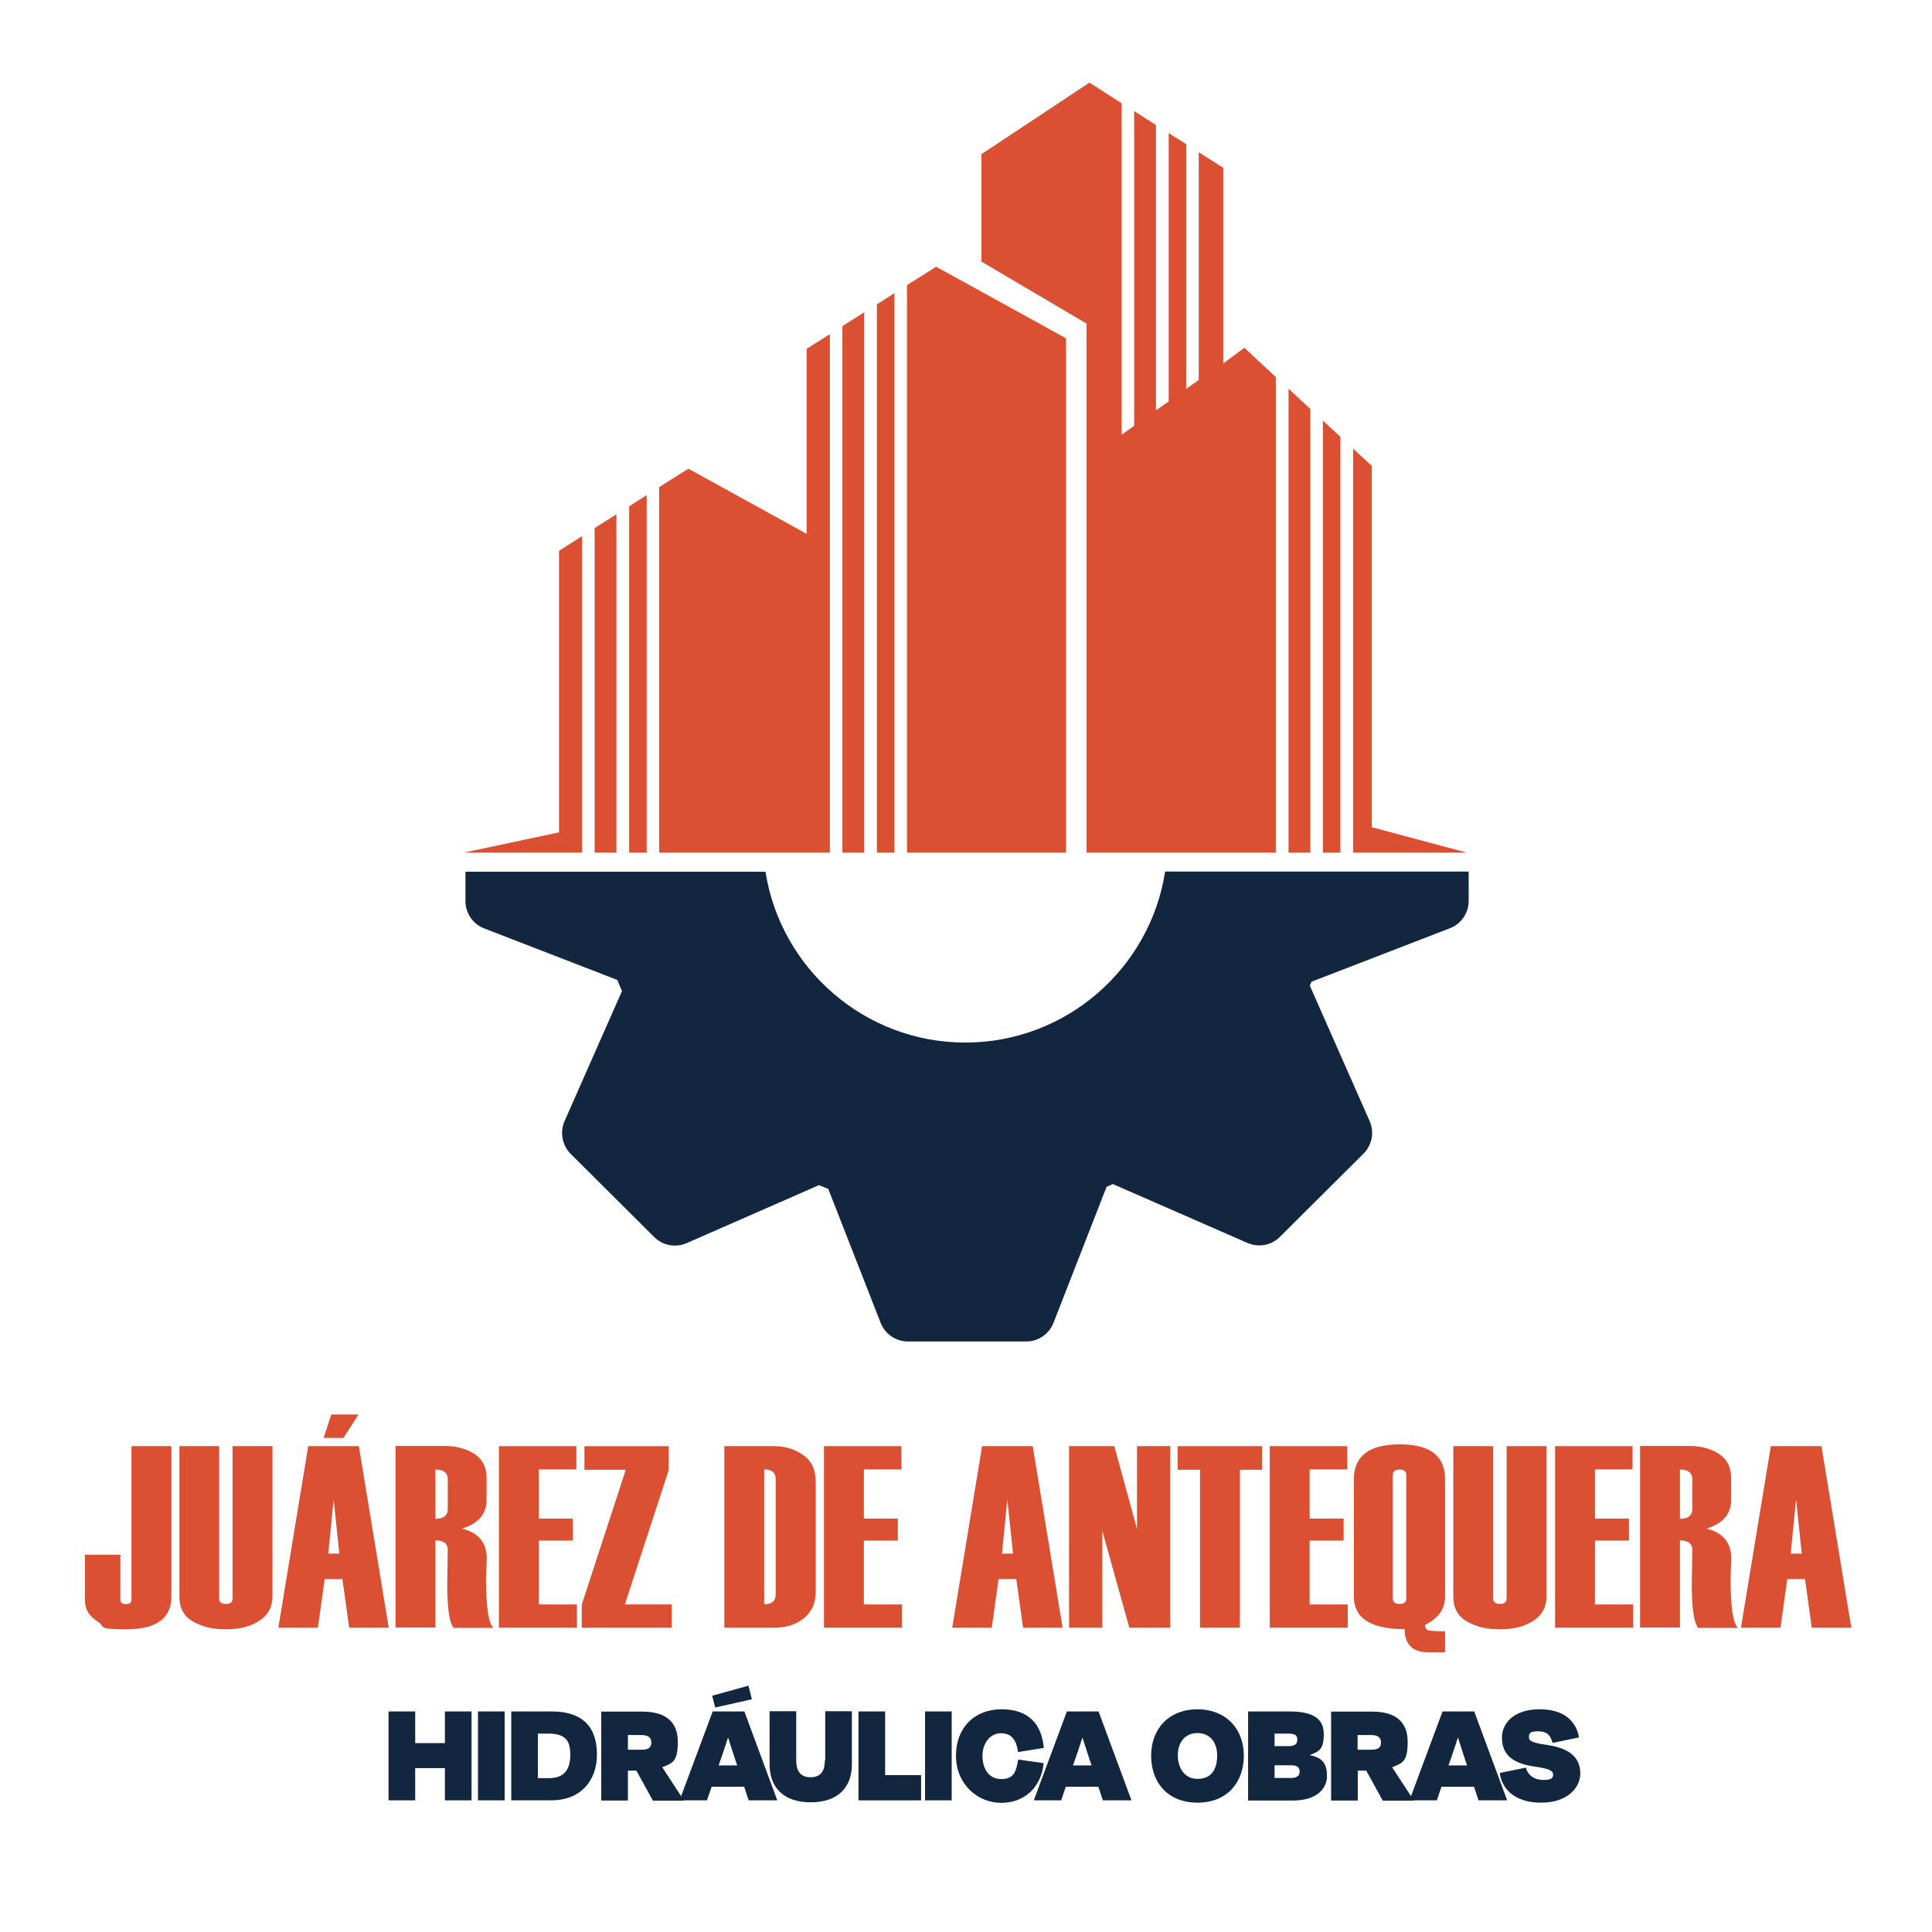 <svg viewBox="0 0 1080 1080" version="1.1" xmlns="http://www.w3.org/2000/svg">
  <defs>
    <style>
      .cls-1 {
        fill: #12263f;
      }

      .cls-2 {
        fill: #db5033;
      }
    </style>
  </defs>
  
  <g>
    <g id="PRINT">
      <g>
        <g>
          <path d="M47.6,869.1h19.7v25.1c0,1.7,1,2.5,3.1,2.5s3.1-.8,3.1-2.5v-85.8h22.3v84.1c0,12.2-8.4,18.3-25.3,18.3s-11.3-1.5-16-4.4c-4.6-2.9-7-6.8-7-11.5v-25.8Z" class="cls-2"></path>
          <path d="M100.2,808.4h22.3v85.2c0,2,1.2,3,3.8,3s3.7-1,3.7-3v-85.2h22.3v84c0,5.9-2.4,10.4-7.3,13.6-4.9,3.2-11.1,4.8-18.7,4.8s-13.1-1.4-18.3-4.3c-5.2-2.9-7.7-7.5-7.7-13.9v-84.1Z" class="cls-2"></path>
          <path d="M217.3,909.9h-22.1l-3.8-27.2h-9.9l-3.8,27.2h-22.1l16.7-101.5h28.3l16.7,101.5ZM200.4,790.7l-8.4,13.1h-11.1l4.3-13.1h15.2ZM189.7,868.5l-3.2-30.3-3,30.3h6.2Z" class="cls-2"></path>
          <path d="M275.9,910h-22.3c-2.4-2.9-3.6-11-3.6-24.5h0c0-.1.1-6.2.1-6.2.1-8.4.2-12.8.2-13,0-3.4-2.3-5.2-6.9-5.2v48.7h-22.3v-101.5h27.5c6.3,0,11.7,1.4,16.4,4.3,4.6,2.9,7,7.4,7,13.7v12.2c0,7.9-4.6,13.2-13.8,16,9.2,2.2,13.9,7.8,13.9,16.8l-.4,11.1c0,16.2,1.4,25.4,4.2,27.6ZM250.3,843.5v-16.7c0-3.5-2.3-5.3-6.9-5.3v27.5c4.6,0,6.9-1.8,6.9-5.4Z" class="cls-2"></path>
          <path d="M322.5,909.9h-43.6v-101.5h43.3v13h-21v27.5h19v12.3h-19v35.7h21.3v13Z" class="cls-2"></path>
          <path d="M375.5,909.9h-50.3v-12.9l24.6-75.4h-23.1v-13.2h47.1v13.4l-24.5,75.1h26.2v13Z" class="cls-2"></path>
          <path d="M404.9,909.9v-101.5h27.8c6.1,0,11.4,1.6,16.2,4.9s7.1,8.3,7.1,15.1v61.4c0,6.3-2.2,11.2-6.6,14.8-4.4,3.5-9.9,5.3-16.5,5.3h-28ZM433.6,891.4v-64.7c0-3.5-2.1-5.3-6.4-5.3v75.4c4.2,0,6.4-1.8,6.4-5.4Z" class="cls-2"></path>
          <path d="M504.2,909.9h-43.6v-101.5h43.3v13h-21v27.5h19v12.3h-19v35.7h21.3v13Z" class="cls-2"></path>
          <path d="M594,909.9h-22.1l-3.8-27.2h-9.9l-3.8,27.2h-22.1l16.7-101.5h28.3l16.7,101.5ZM566.3,868.5l-3.2-30.3-3,30.3h6.2Z" class="cls-2"></path>
          <path d="M654.2,909.9h-22.9l-15.1-54.1v54.1h-18.6v-101.5h25.3l12.7,46.3v-46.3h18.6v101.5Z" class="cls-2"></path>
          <path d="M705.6,821.6h-12.5v88.3h-22.3v-88.3h-12.5v-13.2h47.2v13.2Z" class="cls-2"></path>
          <path d="M753.4,909.9h-43.6v-101.5h43.3v13h-21v27.5h19v12.3h-19v35.7h21.3v13Z" class="cls-2"></path>
          <path d="M807.8,923.7h-8.9c-9.1,0-13.7-4.3-13.7-13-18.9,0-28.4-6.1-28.4-18.3v-65.3c0-13.2,8.6-19.7,25.7-19.7s25.3,6.5,25.3,19.6v65.3c0,7.1-3.7,12.4-11.2,16,0,1.6.6,2.6,1.7,3,1.1.4,4.3.6,9.5.6v11.7ZM786.1,893.6v-69.1c0-2-1.2-3-3.7-3s-3.8,1-3.8,3v69.1c0,2,1.3,3,3.8,3s3.7-1,3.7-3Z" class="cls-2"></path>
          <path d="M812.4,808.4h22.3v85.2c0,2,1.3,3,3.8,3s3.7-1,3.7-3v-85.2h22.3v84c0,5.9-2.4,10.4-7.3,13.6-4.9,3.2-11.1,4.8-18.7,4.8s-13.1-1.4-18.3-4.3c-5.2-2.9-7.8-7.5-7.8-13.9v-84.1Z" class="cls-2"></path>
          <path d="M912.9,909.9h-43.6v-101.5h43.3v13h-21v27.5h19v12.3h-19v35.7h21.3v13Z" class="cls-2"></path>
          <path d="M971.6,910h-22.3c-2.4-2.9-3.6-11-3.6-24.5h0c0-.1.1-6.2.1-6.2.1-8.4.2-12.8.2-13,0-3.4-2.3-5.2-6.9-5.2v48.7h-22.3v-101.5h27.5c6.3,0,11.7,1.4,16.4,4.3,4.6,2.9,7,7.4,7,13.7v12.2c0,7.9-4.6,13.2-13.8,16,9.2,2.2,13.9,7.8,13.9,16.8l-.4,11.1c0,16.2,1.4,25.4,4.2,27.6ZM946,843.5v-16.7c0-3.5-2.3-5.3-6.9-5.3v27.5c4.6,0,6.9-1.8,6.9-5.4Z" class="cls-2"></path>
          <path d="M1034.9,909.9h-22.1l-3.8-27.2h-9.9l-3.8,27.2h-22.1l16.7-101.5h28.3l16.7,101.5ZM1007.2,868.5l-3.2-30.3-3,30.3h6.2Z" class="cls-2"></path>
        </g>
        <g>
          <path d="M248.7,1006.4v-18h-16.6v18h-14.9v-49.7h14.9v17.7h16.6v-17.7h14.9v49.7h-14.9Z" class="cls-1"></path>
          <path d="M267.2,1006.4v-49.7h14.9v49.7h-14.9Z" class="cls-1"></path>
          <path d="M285.8,956.7h22.5c17.9,0,25.4,9.2,25.4,24.1s-9.4,25.6-25.4,25.6h-22.5v-49.7ZM300.7,969.1v24.9h6.1c8.5,0,12-4.6,12-13.2s-3.5-11.7-12.4-11.7h-5.8Z" class="cls-1"></path>
          <path d="M355.7,989.8h-4.7v16.7h-14.9v-49.7h22.9c12.8,0,19.9,5.4,19.9,16.9s-3.2,11.9-8.7,14.2l12.1,18.5v.2h-17.3l-9.2-16.7ZM351,969.9v8.2h7.8c3.8,0,5.3-1.3,5.3-4.1s-1.9-4.1-5.6-4.1h-7.5Z" class="cls-1"></path>
          <path d="M416,998.8h-18.2l-2.6,7.6h-15.3l18.5-49.7h17.7l18.4,49.7h-16l-2.5-7.6ZM398.2,947.9l20.2-5.6,1.9,7.6-20.5,4.6-1.7-6.6ZM401.8,986.9h10.3l-2.1-6.3c-1-3.1-2-6.1-2.9-9.1h-.2c-1,3-1.9,6.1-3,9.1l-2.2,6.3Z" class="cls-1"></path>
          <path d="M461.3,984v-27.4h14.9v29.6c0,13.3-8.1,21.3-23,21.3s-23-8-23-21.3v-29.6h14.9v27.4c0,5.1,1.7,9.5,8,9.5s8-4.3,8-9.5Z" class="cls-1"></path>
          <path d="M494.8,992.3h20.1v14.1h-35v-49.7h14.9v35.6Z" class="cls-1"></path>
          <path d="M517.1,1006.4v-49.7h14.9v49.7h-14.9Z" class="cls-1"></path>
          <path d="M534.4,981.4c0-15.7,10.4-25.9,25.5-25.9s22.4,8.3,23.6,21.6l-14.4,2.3c-1-7-3.7-10.5-9.7-10.5s-10.2,5.8-10.2,12.6,3.3,13,10.4,13,8.3-3.7,9.6-10.9l14.2,2c-1.2,13.1-10.4,22.2-23.7,22.2s-25.3-10.5-25.3-26.3Z" class="cls-1"></path>
          <path d="M614,998.8h-18.2l-2.6,7.6h-15.3l18.5-49.7h17.7l18.4,49.7h-16l-2.5-7.6ZM599.9,986.9h10.3l-2.1-6.3c-1-3.1-2-6.1-2.9-9.1h-.2c-1,3-1.9,6.1-3,9.1l-2.2,6.3Z" class="cls-1"></path>
          <path d="M643.5,981.4c0-15.2,10.1-25.9,25.9-25.9s25.9,10.8,25.9,25.9-9.4,26.3-25.9,26.3-25.9-11.1-25.9-26.3ZM680.4,981.2c0-6.6-3.5-12.4-11-12.4s-11,5.8-11,12.4,3.4,13.2,11,13.2,11-5,11-13.2Z" class="cls-1"></path>
          <path d="M697.6,956.7h22.8c13.7,0,19.6,4,19.6,12.7s-2.7,9.6-7.6,11.6v.2c7,1.4,9.4,4.9,9.4,11.6s-5.3,13.7-19,13.7h-25.1v-49.7ZM712.5,969.1v7h7.5c3.7,0,5.2-1,5.2-3.6s-1.4-3.4-5.2-3.4h-7.5ZM712.5,986.9v7h9.3c3.2,0,4.7-1.3,4.7-3.5s-1-3.6-4.8-3.6h-9.2Z" class="cls-1"></path>
          <path d="M763.7,989.8h-4.7v16.7h-14.9v-49.7h22.9c12.8,0,19.9,5.4,19.9,16.9s-3.2,11.9-8.7,14.2l12.1,18.5v.2h-17.3l-9.2-16.7ZM758.9,969.9v8.2h7.8c3.8,0,5.3-1.3,5.3-4.1s-1.9-4.1-5.6-4.1h-7.5Z" class="cls-1"></path>
          <path d="M824,998.8h-18.2l-2.6,7.6h-15.3l18.5-49.7h17.7l18.4,49.7h-16l-2.5-7.6ZM809.8,986.9h10.3l-2.1-6.3c-1-3.1-2-6.1-2.9-9.1h-.2c-1,3-1.9,6.1-3,9.1l-2.2,6.3Z" class="cls-1"></path>
          <path d="M838.4,991.1l14.6-3c1.1,4.6,5.1,6.9,9.6,6.9s5.6-.9,5.6-3-2.1-3.3-10.4-4.5c-13.9-1.9-18.2-8-18.2-16.2s6.9-15.8,21-15.8,20.5,7,22.1,15.7l-14.8,3.1c-1.2-4.6-3.4-6.5-8.1-6.5s-5.1,1.3-5.1,3.2.7,3.1,10.5,4.5c14.4,2.1,18.2,8.8,18.2,16s-6.5,16.2-21.9,16.2-22.1-8.3-23.1-16.6Z" class="cls-1"></path>
        </g>
        <g>
          <path d="M651.3,487.3c-8.4,54-55.3,95.5-111.7,95.5s-103.2-41.5-111.7-95.5h-167.7v16.4c0,6.8,4.2,12.9,10.5,15.3l74.4,28.8c.8,2.1,1.7,4.2,2.6,6.2l-32.1,72.7c-2.7,6.2-1.4,13.5,3.4,18.3l46.7,46.5c4.8,4.8,12,6.1,18.2,3.4l73.9-32.4c1.7.7,3.4,1.4,5.2,2.1l29.3,74.9c2.5,6.3,8.5,10.4,15.3,10.4h66c6.8,0,12.8-4.1,15.3-10.4l29.7-76.1c1.2-.5,2.3-1,3.5-1.5l75.2,32.9c6.2,2.7,13.4,1.4,18.2-3.4l46.7-46.5c4.8-4.8,6.2-12.1,3.4-18.3l-33.4-75.6c.3-.7.6-1.5.9-2.2l77.4-29.9c6.3-2.4,10.5-8.5,10.5-15.3v-16.4h-169.7Z" class="cls-1"></path>
          <polygon points="607.4 476.6 713.2 476.6 713.2 210.8 695.6 194.4 683.8 203.2 683.8 93.8 670.1 85.1 670.1 212.4 663.1 217.4 663.1 80.6 653.3 74.4 653.3 224.4 646.2 229.4 646.2 69.9 634 62.1 634 238 627 243 627 57.7 609 46.2 548.6 86.2 548.6 146.2 607.4 180.9 607.4 476.6" class="cls-2"></polygon>
          <polygon points="595.9 189.1 523.3 149.1 507 159.4 507 476.6 595.9 476.6 595.9 189.1" class="cls-2"></polygon>
          <polygon points="749.3 244.2 739.5 235.1 739.5 476.6 749.3 476.6 749.3 244.2" class="cls-2"></polygon>
          <polygon points="500 163.9 490.2 170.1 490.2 476.6 500 476.6 500 163.9" class="cls-2"></polygon>
          <polygon points="483.1 174.6 470.9 182.3 470.9 476.6 483.1 476.6 483.1 174.6" class="cls-2"></polygon>
          <polygon points="463.9 186.8 450.9 195 450.9 298.4 384.8 262 368.5 272.3 368.5 476.6 463.9 476.6 463.9 186.8" class="cls-2"></polygon>
          <polygon points="361.5 276.8 351.7 283 351.7 476.6 361.5 476.6 361.5 276.8" class="cls-2"></polygon>
          <polygon points="344.6 287.5 332.4 295.2 332.4 476.6 344.6 476.6 344.6 287.5" class="cls-2"></polygon>
          <polygon points="732.5 228.6 720.3 217.3 720.3 476.6 732.5 476.6 732.5 228.6" class="cls-2"></polygon>
          <polygon points="312.5 476.6 325.4 476.6 325.4 299.7 312.5 307.9 312.5 465.3 259.3 476.6 312.5 476.6" class="cls-2"></polygon>
          <polygon points="819.9 476.6 766.8 462.4 766.8 260.4 756.4 250.8 756.4 476.6 766.8 476.6 819.9 476.6" class="cls-2"></polygon>
        </g>
      </g>
    </g>
  </g>
</svg>